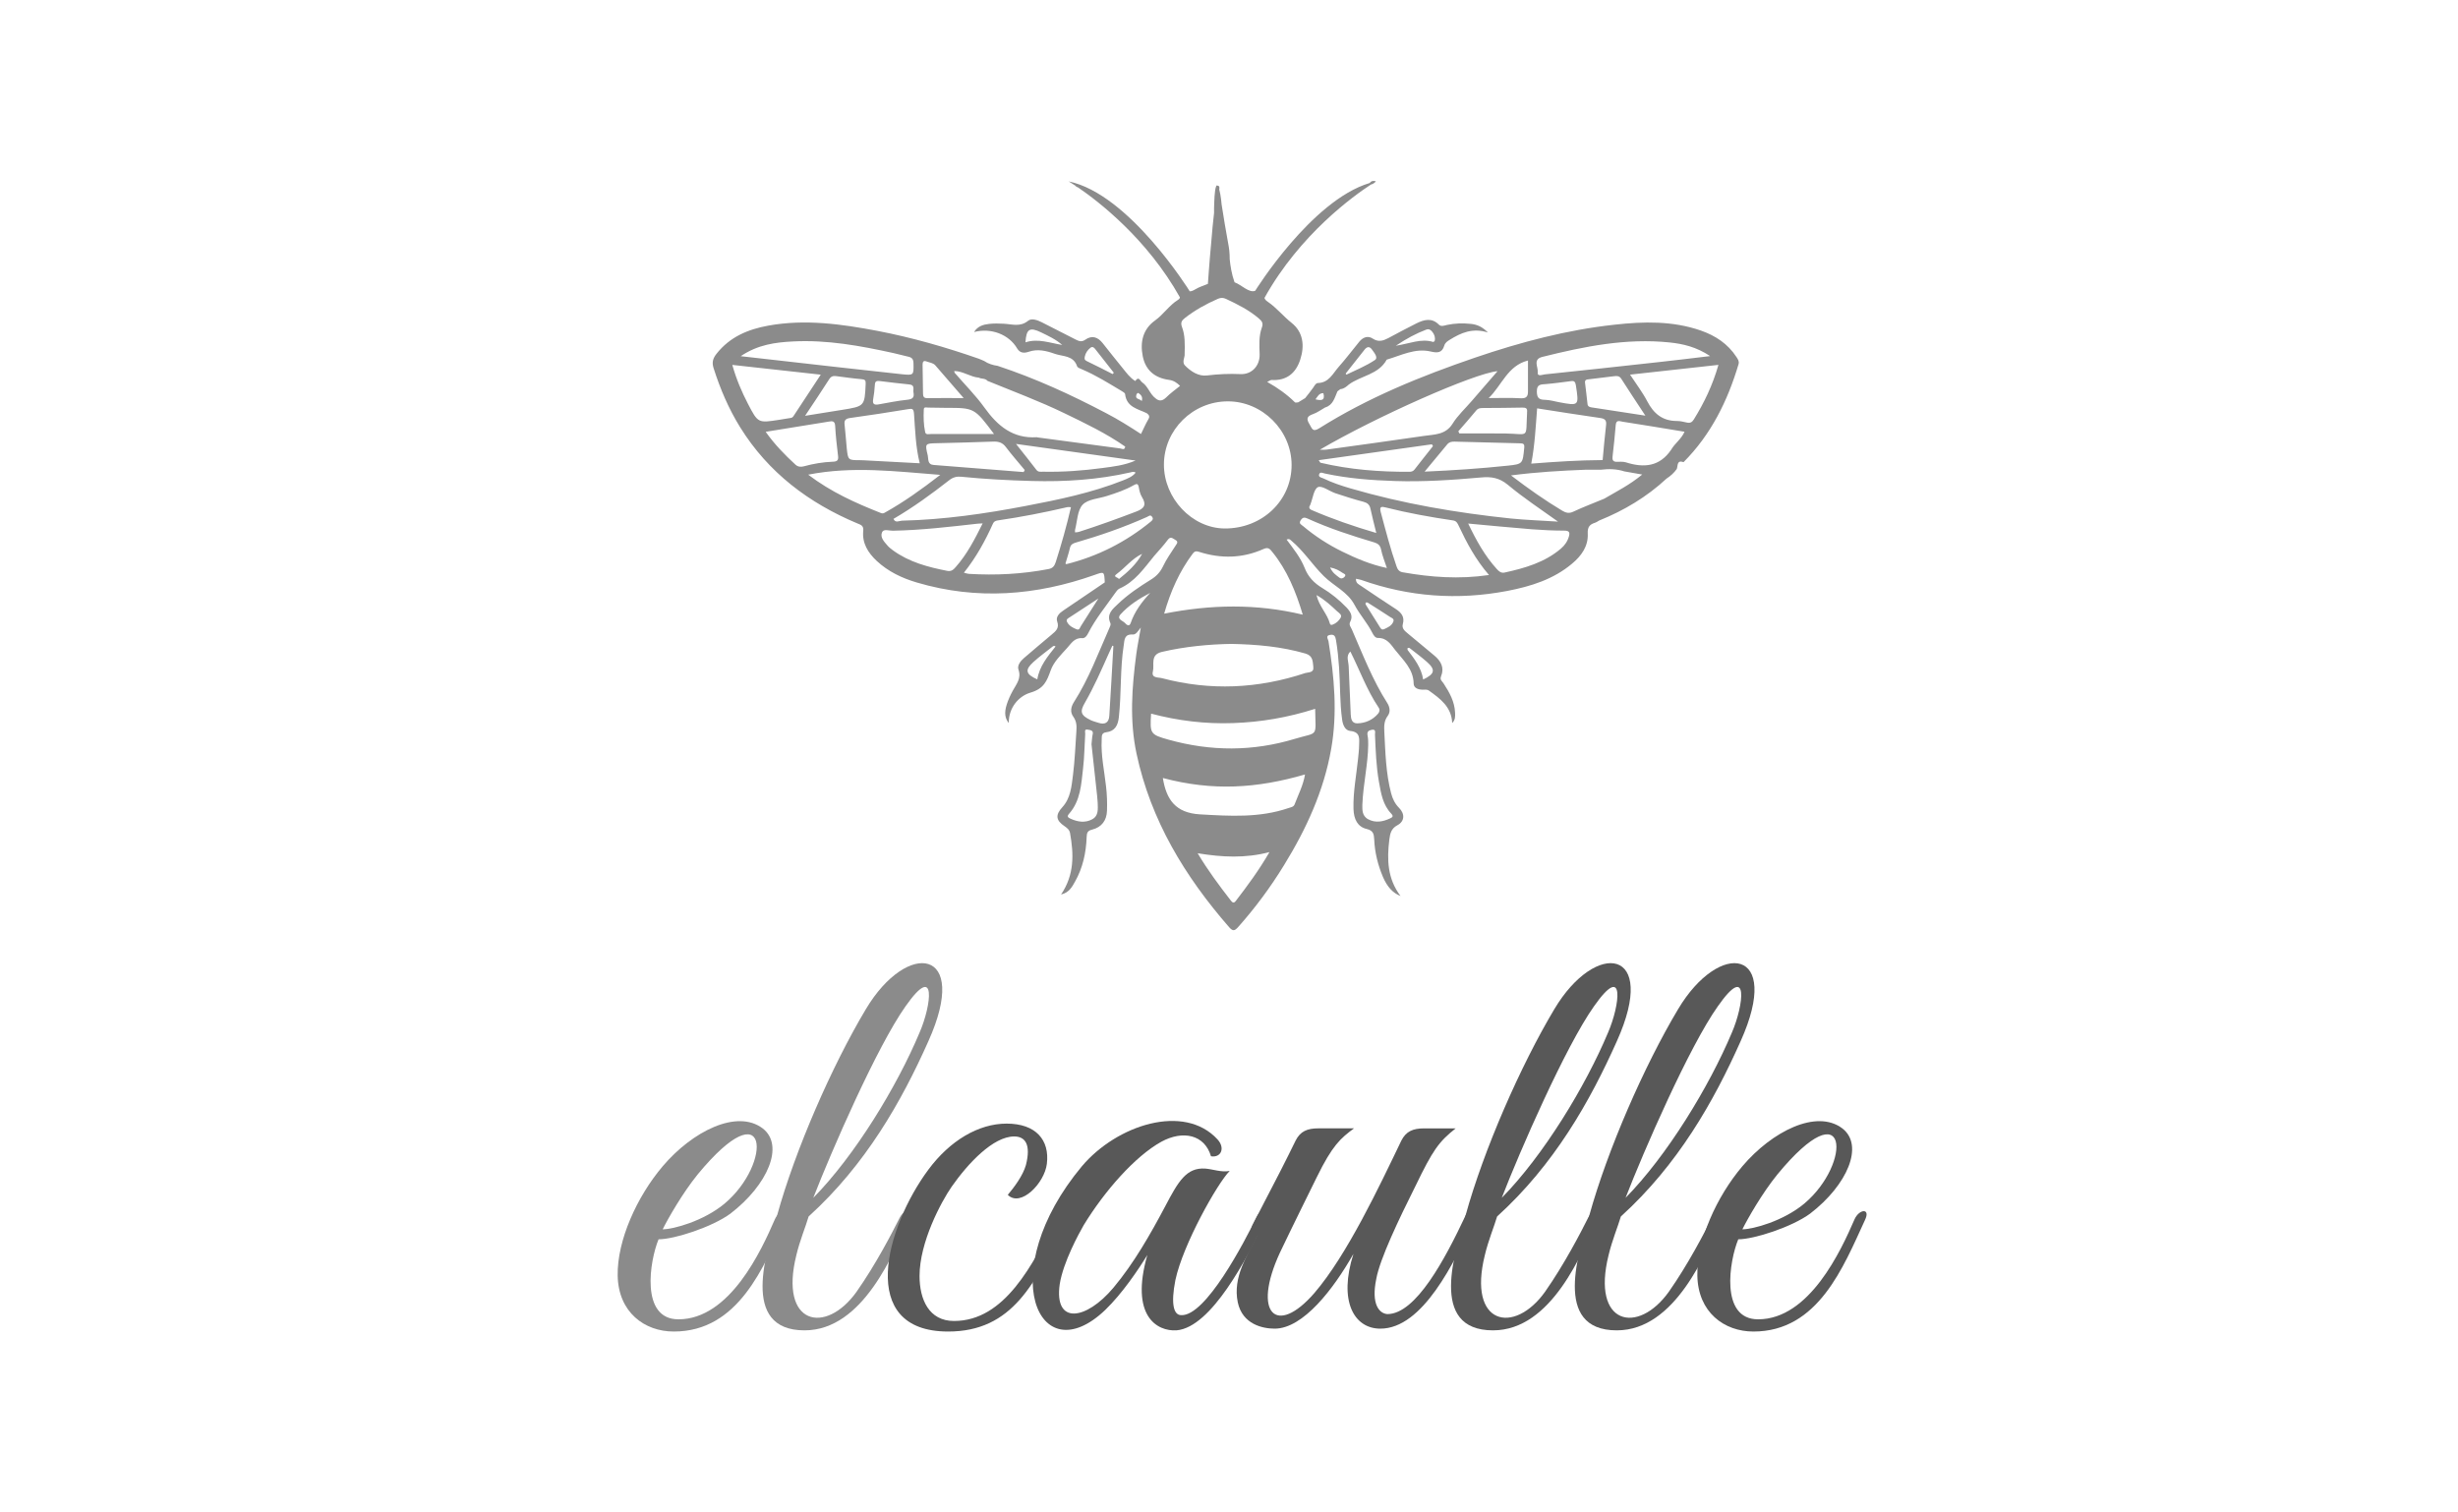<?xml version="1.0" encoding="utf-8"?>
<!-- Generator: Adobe Illustrator 16.0.0, SVG Export Plug-In . SVG Version: 6.00 Build 0)  -->
<!DOCTYPE svg PUBLIC "-//W3C//DTD SVG 1.1//EN" "http://www.w3.org/Graphics/SVG/1.1/DTD/svg11.dtd">
<svg version="1.1" id="Layer_1" xmlns="http://www.w3.org/2000/svg" xmlns:xlink="http://www.w3.org/1999/xlink" x="0px" y="0px"
	 width="96.417px" height="59.334px" viewBox="0 0 96.417 59.334" enable-background="new 0 0 96.417 59.334" xml:space="preserve">
<g>
	<rect fill="#FFFFFF" width="96.418" height="59.334"/>
	<g>
		<g>
			<path fill="#8B8B8B" d="M26.428,52.236c-1.145,0-2.176-0.756-2.199-2.199c-0.023-1.377,0.756-3.094,1.766-4.285
				c1.168-1.375,2.909-2.246,3.918-1.488c0.871,0.664,0.205,2.221-1.261,3.346c-0.71,0.525-2.2,1.008-2.819,1.008
				c-0.343,0.824-0.732,3.139,0.779,3.139c2.018,0,3.254-2.705,3.781-3.92c0.183-0.412,0.642-0.457,0.412,0.023
				C29.957,49.693,28.972,52.236,26.428,52.236z M27.367,46.072c-0.596,0.734-1.168,1.74-1.373,2.154
				c0.411,0,1.602-0.32,2.428-1.008C30.301,45.637,30.186,42.656,27.367,46.072z"/>
			<path fill="#8B8B8B" d="M31.719,47.723c-0.113,0.389-0.344,0.938-0.48,1.512c-0.688,2.75,1.146,3.141,2.359,1.443
				c0.757-1.076,1.397-2.314,1.695-2.91c0.207-0.389,0.551-0.344,0.346,0.113c-0.574,1.217-1.766,4.309-4.08,4.309
				c-2.566,0-1.467-3.139-1.076-4.512c0.71-2.568,2.152-5.867,3.482-8.09c1.627-2.727,4.101-2.404,2.451,1.26
				C35.363,43.209,33.965,45.682,31.719,47.723z M35.522,39.475c-1.122,1.582-2.909,5.682-3.62,7.516
				c1.627-1.652,3.276-4.354,4.17-6.486C36.531,39.451,36.761,37.709,35.522,39.475z"/>
			<path fill="#585858" d="M37.193,52.236c-3.62,0-2.428-4.125-0.779-6.348c0.848-1.145,1.971-1.809,3.071-1.809
				c1.146,0,1.694,0.641,1.579,1.578c-0.09,0.758-1.029,1.721-1.533,1.217c0.252-0.299,0.595-0.756,0.711-1.168
				c0.205-0.803-0.023-1.123-0.459-1.123c-0.825,0-1.811,1.053-2.452,1.969c-0.413,0.596-1.261,2.178-1.261,3.506
				c0,0.916,0.367,1.764,1.352,1.764c1.994,0,3.094-2.221,4.01-4.029c0.207-0.414,0.528-0.301,0.322,0.158
				C40.631,50.334,39.715,52.236,37.193,52.236z"/>
			<path fill="#585858" d="M46.15,52.189c-0.755,0.047-1.832-0.549-1.145-2.955c-0.367,0.596-0.986,1.512-1.65,2.154
				c-2.634,2.52-4.376-1.49-0.916-5.637c1.374-1.625,4.01-2.475,5.316-1.055c0.319,0.344,0.137,0.732-0.253,0.664
				c-0.252-0.85-1.101-1.031-1.948-0.57c-1.029,0.57-2.222,1.924-3.047,3.275c-0.184,0.322-0.801,1.443-0.939,2.313
				c-0.229,1.605,1.031,1.42,2.107,0.139c0.803-0.961,1.444-2.086,2.039-3.209c0.505-0.961,0.824-1.512,1.559-1.465
				c0.297,0.021,0.642,0.158,0.963,0.092c-0.48,0.48-1.834,2.885-2.131,4.283c-0.184,0.939-0.069,1.375,0.229,1.375
				c0.961,0.047,2.475-2.863,2.956-3.848c0.206-0.414,0.55-0.275,0.321,0.184C48.924,49.326,47.525,52.074,46.15,52.189z"/>
			<path fill="#585858" d="M54.145,52.123c-1.031,0-1.649-1.078-1.055-2.934c-0.778,1.373-1.971,2.934-3.092,2.934
				c-0.459,0-1.262-0.164-1.445-1.033c-0.205-0.986,0.368-1.832,0.78-2.658c-0.138,0-0.344-0.068-0.206-0.365l0.412-0.801
				c0.459-0.873,0.939-1.813,1.283-2.521c0.184-0.367,0.459-0.48,0.894-0.48h1.397c-0.527,0.389-0.848,0.664-1.465,1.924
				c0,0-1.032,2.086-1.444,2.957c-1.1,2.381-0.138,3.299,1.353,1.58c1.281-1.49,2.542-4.172,3.412-5.98
				c0.185-0.367,0.459-0.48,0.895-0.48H57.1c-0.664,0.527-0.893,0.846-1.58,2.268c-0.642,1.281-1.398,2.863-1.535,3.641
				c-0.205,0.986,0.114,1.354,0.436,1.377c1.123,0,2.268-2.176,3.047-3.826c0.184-0.414,0.551-0.252,0.322,0.207
				C57.055,49.488,55.818,52.123,54.145,52.123z"/>
			<path fill="#585858" d="M58.725,47.723c-0.114,0.389-0.344,0.938-0.48,1.512c-0.688,2.75,1.146,3.141,2.36,1.443
				c0.754-1.076,1.396-2.314,1.694-2.91c0.206-0.389,0.551-0.344,0.344,0.113c-0.572,1.217-1.765,4.309-4.078,4.309
				c-2.566,0-1.467-3.139-1.076-4.512c0.709-2.568,2.154-5.867,3.482-8.09c1.627-2.727,4.101-2.404,2.451,1.26
				C62.367,43.209,60.971,45.682,58.725,47.723z M62.527,39.475c-1.122,1.582-2.909,5.682-3.619,7.516
				c1.627-1.652,3.275-4.354,4.17-6.486C63.535,39.451,63.766,37.709,62.527,39.475z"/>
			<path fill="#585858" d="M63.58,47.723c-0.115,0.389-0.344,0.938-0.481,1.512c-0.687,2.75,1.146,3.141,2.361,1.443
				c0.756-1.076,1.397-2.314,1.695-2.91c0.206-0.389,0.55-0.344,0.344,0.113c-0.573,1.217-1.765,4.309-4.079,4.309
				c-2.566,0-1.465-3.139-1.077-4.512c0.712-2.568,2.153-5.867,3.483-8.09c1.627-2.727,4.102-2.404,2.451,1.26
				C67.224,43.209,65.826,45.682,63.58,47.723z M67.385,39.475c-1.125,1.582-2.91,5.682-3.621,7.516
				c1.627-1.652,3.276-4.354,4.172-6.486C68.393,39.451,68.62,37.709,67.385,39.475z"/>
			<path fill="#585858" d="M68.779,52.236c-1.146,0-2.176-0.756-2.199-2.199c-0.022-1.377,0.756-3.094,1.766-4.285
				c1.167-1.375,2.908-2.246,3.917-1.488c0.87,0.664,0.206,2.221-1.259,3.346c-0.713,0.525-2.201,1.008-2.819,1.008
				c-0.344,0.824-0.733,3.139,0.778,3.139c2.017,0,3.254-2.705,3.781-3.92c0.182-0.412,0.641-0.457,0.412,0.023
				C72.309,49.693,71.323,52.236,68.779,52.236z M69.72,46.072c-0.597,0.734-1.169,1.74-1.374,2.154c0.412,0,1.603-0.32,2.428-1.008
				C72.652,45.637,72.537,42.656,69.72,46.072z"/>
		</g>
		<path fill-rule="evenodd" clip-rule="evenodd" fill="#8B8B8B" d="M68.113,14.004c-0.338-0.518-0.822-0.836-1.396-1.037
			c-1.104-0.383-2.242-0.357-3.379-0.23c-1.88,0.203-3.695,0.686-5.478,1.293c-2.126,0.727-4.202,1.57-6.11,2.77
			c-0.265,0.166-0.281,0.012-0.382-0.154c-0.134-0.215-0.107-0.316,0.134-0.4c0.169-0.059,0.32-0.172,0.479-0.262
			c0.315-0.094,0.371-0.385,0.482-0.633c0.038-0.029,0.077-0.057,0.115-0.086c0.138-0.01,0.234-0.094,0.331-0.18
			c0.481-0.352,1.165-0.387,1.487-0.977c0.563-0.164,1.109-0.459,1.716-0.32c0.266,0.063,0.453,0.064,0.54-0.227
			c0.035-0.121,0.127-0.176,0.217-0.232c0.437-0.271,0.891-0.477,1.496-0.285c-0.225-0.232-0.434-0.313-0.668-0.338
			c-0.316-0.033-0.631-0.025-0.945,0.043c-0.105,0.025-0.223,0.076-0.313-0.016c-0.28-0.279-0.581-0.193-0.878-0.047
			c-0.373,0.184-0.736,0.383-1.104,0.578c-0.199,0.104-0.386,0.166-0.609,0.02c-0.189-0.127-0.382-0.055-0.524,0.115
			c-0.271,0.328-0.526,0.672-0.81,0.99c-0.23,0.258-0.383,0.627-0.818,0.637c-0.081,0.002-0.131,0.102-0.18,0.176
			c-0.1,0.145-0.213,0.277-0.32,0.416c-0.092,0.057-0.184,0.113-0.273,0.166c-0.043,0-0.104,0.02-0.127,0
			c-0.313-0.309-0.669-0.566-1.09-0.801c0.092-0.043,0.133-0.076,0.171-0.076c0.591,0.035,0.958-0.27,1.128-0.805
			c0.174-0.537,0.119-1.072-0.343-1.438c-0.327-0.26-0.583-0.586-0.927-0.822c-0.08-0.053-0.122-0.102-0.135-0.154
			c1.395-2.512,3.53-4.027,4.18-4.451c0.082-0.014,0.141-0.07,0.193-0.121c-0.101-0.037-0.182-0.02-0.249,0.064
			c-2.29,0.688-4.487,4.227-4.487,4.227c-0.242,0.096-0.529-0.229-0.811-0.334c-0.115-0.32-0.166-0.66-0.189-0.904
			c0.002-0.115-0.007-0.23-0.018-0.348V9.818c0,0-0.001,0-0.001-0.002c-0.011-0.088-0.022-0.176-0.041-0.264
			C48.082,9.045,48,8.533,47.919,8.021c0-0.002-0.03-0.367-0.093-0.59c0.01-0.064,0.021-0.139-0.067-0.148
			c-0.021-0.018-0.036-0.01-0.051,0.02c-0.003,0.006-0.004,0.01-0.007,0.014c-0.061,0.148-0.072,0.645-0.072,0.645l0,0
			c-0.01,0.129-0.004,0.26-0.006,0.389c-0.039,0.363-0.08,0.723-0.105,1.086v0.002c-0.081,0.855-0.137,1.697-0.137,1.697
			c-0.154,0.068-0.337,0.117-0.482,0.207c-0.097,0.059-0.172,0.09-0.236,0.084l-0.008-0.02c0,0-2.36-3.801-4.738-4.291
			c0,0,0.098,0.057,0.267,0.17c0.026,0.037,0.064,0.055,0.104,0.068c0.796,0.543,2.704,2.006,3.995,4.311
			c-0.004,0.033-0.023,0.066-0.074,0.098c-0.35,0.217-0.568,0.57-0.901,0.809c-0.479,0.342-0.593,0.85-0.483,1.402
			c0.109,0.547,0.469,0.855,1.039,0.93c0.181,0.025,0.306,0.117,0.425,0.234c-0.195,0.158-0.384,0.291-0.544,0.453
			c-0.143,0.137-0.269,0.164-0.418,0.035c-0.226-0.168-0.291-0.469-0.525-0.627c-0.082-0.061-0.137-0.258-0.268-0.051
			c-0.21-0.125-0.348-0.324-0.5-0.51c-0.264-0.322-0.521-0.65-0.781-0.977c-0.191-0.238-0.418-0.32-0.684-0.133
			c-0.133,0.092-0.239,0.061-0.363-0.002c-0.446-0.23-0.895-0.455-1.342-0.684c-0.172-0.086-0.4-0.168-0.534-0.059
			c-0.311,0.254-0.629,0.135-0.953,0.117c-0.196-0.012-0.395-0.014-0.59,0.008c-0.22,0.027-0.436,0.086-0.579,0.318
			c0.667-0.176,1.367,0.094,1.688,0.639c0.111,0.189,0.271,0.197,0.455,0.135c0.354-0.123,0.695-0.037,1.024,0.08
			c0.315,0.111,0.729,0.055,0.876,0.49c0.018,0.055,0.119,0.088,0.187,0.117c0.548,0.232,1.048,0.547,1.556,0.85
			c0.053,0.031,0.135,0.078,0.139,0.123c0.057,0.512,0.495,0.58,0.847,0.748c0.084,0.063,0.135,0.121,0.067,0.236
			c-0.107,0.182-0.191,0.379-0.291,0.582c-0.453-0.295-0.896-0.574-1.363-0.816c-1.373-0.723-2.78-1.369-4.257-1.857
			c-0.188-0.029-0.368-0.08-0.527-0.189c-0.071-0.029-0.14-0.066-0.21-0.09c-1.303-0.455-2.627-0.834-3.98-1.094
			c-1.414-0.268-2.835-0.467-4.275-0.207c-0.797,0.143-1.512,0.441-2.033,1.1c-0.137,0.172-0.196,0.328-0.121,0.564
			c0.259,0.816,0.591,1.596,1.043,2.324c1.105,1.779,2.691,2.973,4.6,3.773c0.135,0.055,0.25,0.086,0.229,0.289
			c-0.05,0.484,0.188,0.863,0.529,1.182c0.451,0.42,0.998,0.678,1.578,0.848c2.352,0.695,4.672,0.512,6.963-0.297
			c0.383-0.137,0.383-0.145,0.404,0.291c-0.543,0.369-1.087,0.736-1.629,1.104c-0.156,0.102-0.299,0.252-0.238,0.428
			c0.096,0.27-0.063,0.385-0.221,0.52c-0.36,0.303-0.721,0.605-1.079,0.914c-0.14,0.117-0.273,0.295-0.22,0.451
			c0.124,0.352-0.082,0.574-0.223,0.834c-0.094,0.172-0.176,0.352-0.236,0.539c-0.104,0.332-0.068,0.543,0.08,0.727
			c-0.007-0.596,0.383-1.055,0.852-1.193c0.525-0.154,0.641-0.449,0.792-0.871c0.118-0.334,0.394-0.602,0.639-0.873
			c0.165-0.178,0.286-0.414,0.596-0.393c0.114,0.012,0.188-0.098,0.239-0.199c0.285-0.559,0.686-1.043,1.043-1.553
			c0.051-0.07,0.106-0.156,0.176-0.189c0.613-0.268,0.968-0.799,1.369-1.287c0.177-0.207,0.366-0.404,0.527-0.623
			c0.113-0.154,0.188-0.068,0.294-0.008c0.141,0.076,0.071,0.145,0.017,0.23c-0.172,0.268-0.359,0.527-0.494,0.813
			c-0.11,0.23-0.26,0.389-0.475,0.52c-0.455,0.283-0.904,0.582-1.293,0.957c-0.211,0.201-0.461,0.396-0.293,0.756
			c0.021,0.045-0.015,0.129-0.043,0.188c-0.434,0.979-0.804,1.986-1.385,2.896c-0.123,0.191-0.165,0.398-0.027,0.584
			c0.127,0.18,0.133,0.361,0.119,0.557c-0.039,0.58-0.063,1.164-0.135,1.738c-0.057,0.439-0.092,0.898-0.418,1.254
			c-0.277,0.303-0.256,0.514,0.092,0.746c0.104,0.072,0.189,0.139,0.213,0.273c0.144,0.816,0.176,1.621-0.354,2.404
			c0.32-0.074,0.434-0.305,0.545-0.5c0.309-0.543,0.438-1.143,0.459-1.758c0.007-0.168,0.039-0.246,0.219-0.289
			c0.371-0.094,0.566-0.359,0.579-0.738c0.011-0.32,0-0.637-0.037-0.955c-0.067-0.609-0.204-1.213-0.171-1.834
			c0.008-0.121-0.025-0.266,0.177-0.291c0.345-0.039,0.463-0.275,0.497-0.596c0.102-0.938,0.045-1.887,0.191-2.822
			c0.031-0.205,0.02-0.438,0.35-0.416c0.133,0.01,0.207-0.137,0.32-0.273c-0.064,0.381-0.134,0.713-0.178,1.045
			c-0.172,1.297-0.268,2.596,0.008,3.893c0.559,2.625,1.899,4.826,3.637,6.82c0.146,0.166,0.217,0.139,0.348-0.006
			c0.674-0.758,1.273-1.566,1.802-2.43c0.874-1.418,1.562-2.914,1.851-4.566c0.25-1.416,0.119-2.82-0.107-4.221
			c-0.014-0.088-0.135-0.221,0.074-0.25c0.162-0.023,0.197,0.07,0.221,0.207c0.061,0.357,0.096,0.719,0.121,1.078
			c0.049,0.678,0.025,1.361,0.119,2.037c0.028,0.211,0.115,0.428,0.32,0.449c0.407,0.041,0.351,0.313,0.346,0.568
			c-0.002,0.174-0.024,0.35-0.041,0.525c-0.067,0.652-0.197,1.303-0.179,1.963c0.011,0.418,0.169,0.707,0.517,0.789
			c0.262,0.063,0.285,0.201,0.296,0.416c0.022,0.508,0.144,0.996,0.342,1.465c0.167,0.391,0.392,0.635,0.69,0.748
			c-0.521-0.686-0.534-1.439-0.439-2.215c0.031-0.227,0.066-0.426,0.314-0.559c0.289-0.152,0.304-0.447,0.066-0.684
			c-0.164-0.166-0.252-0.355-0.309-0.568c-0.209-0.793-0.225-1.605-0.268-2.418c-0.009-0.215-0.014-0.424,0.133-0.619
			c0.112-0.15,0.088-0.338-0.012-0.5c-0.58-0.906-0.967-1.912-1.395-2.896c-0.041-0.092-0.127-0.18-0.063-0.299
			c0.121-0.23,0.002-0.402-0.147-0.561c-0.283-0.293-0.599-0.553-0.946-0.76c-0.319-0.193-0.555-0.432-0.694-0.789
			c-0.161-0.406-0.44-0.754-0.708-1.113c0.104-0.045,0.136,0.002,0.179,0.037c0.491,0.408,0.832,0.953,1.282,1.398
			c0.393,0.389,0.93,0.609,1.206,1.131c0.199,0.375,0.495,0.697,0.69,1.082c0.052,0.102,0.115,0.213,0.229,0.211
			c0.344-0.006,0.5,0.25,0.668,0.467c0.312,0.398,0.719,0.746,0.729,1.32c0.002,0.18,0.18,0.238,0.34,0.242
			c0.09,0.002,0.181-0.018,0.256,0.033c0.447,0.32,0.891,0.643,0.916,1.275c0.125-0.121,0.12-0.264,0.113-0.406
			c-0.018-0.432-0.219-0.795-0.45-1.146c-0.053-0.084-0.158-0.141-0.099-0.283c0.139-0.338-0.011-0.6-0.264-0.811
			c-0.342-0.293-0.695-0.572-1.037-0.863c-0.109-0.096-0.253-0.188-0.198-0.381c0.074-0.266-0.055-0.438-0.268-0.576
			c-0.459-0.299-0.916-0.602-1.368-0.91c-0.088-0.061-0.216-0.107-0.204-0.283c0.081,0.02,0.146,0.023,0.206,0.045
			c1.871,0.664,3.781,0.803,5.729,0.432c0.922-0.178,1.811-0.453,2.544-1.072c0.366-0.305,0.639-0.684,0.613-1.182
			c-0.012-0.246,0.072-0.355,0.283-0.42c0.06-0.02,0.114-0.061,0.17-0.09c0.978-0.395,1.866-0.926,2.641-1.646
			c0.155-0.1,0.292-0.223,0.399-0.375c0.049-0.133-0.004-0.361,0.266-0.268c1.077-1.082,1.731-2.406,2.159-3.852
			C68.225,14.164,68.168,14.09,68.113,14.004z M55.943,12.932c0.119-0.045,0.189,0.02,0.25,0.098
			c0.074,0.096,0.114,0.213,0.085,0.338c-0.005,0.02-0.05,0.053-0.066,0.045c-0.474-0.143-0.919,0.068-1.459,0.15
			C55.178,13.279,55.547,13.082,55.943,12.932z M53.521,13.723c0.092-0.119,0.193-0.15,0.291-0.016
			c0.088,0.127,0.267,0.322,0.115,0.42c-0.344,0.23-0.736,0.387-1.111,0.57c-0.012-0.014-0.021-0.027-0.032-0.041
			C53.031,14.344,53.277,14.033,53.521,13.723z M51.911,15.424c0.081,0.313-0.106,0.289-0.31,0.242
			C51.683,15.559,51.739,15.418,51.911,15.424z M40.225,13.43c0.031-0.525,0.162-0.609,0.613-0.391
			c0.289,0.141,0.586,0.277,0.828,0.494C41.183,13.455,40.719,13.268,40.225,13.43z M43.643,14.674
			c-0.334-0.168-0.668-0.346-1.006-0.504c-0.098-0.045-0.102-0.092-0.086-0.176c0.029-0.148,0.111-0.262,0.223-0.352
			c0.086-0.064,0.146-0.002,0.193,0.059c0.242,0.303,0.481,0.613,0.724,0.922C43.674,14.639,43.66,14.656,43.643,14.674z
			 M44.785,15.736c-0.074-0.105-0.264-0.057-0.211-0.244c0.012-0.035,0.047-0.098,0.088-0.068
			C44.754,15.488,44.838,15.57,44.785,15.736z M40.689,26.652c-0.457-0.203-0.497-0.369-0.154-0.68
			c0.242-0.219,0.508-0.412,0.764-0.615c0.036-0.025,0.073-0.023,0.105,0.006C41.094,25.754,40.772,26.135,40.689,26.652z
			 M42.395,24.568c-0.036,0.061-0.053,0.16-0.16,0.121c-0.152-0.061-0.301-0.135-0.379-0.291c-0.057-0.111,0.063-0.15,0.124-0.195
			c0.341-0.227,0.69-0.449,1.105-0.723C42.822,23.895,42.611,24.232,42.395,24.568z M44.672,19.127
			c0.02,0.125,0.055,0.262,0.122,0.371c0.188,0.307,0.095,0.451-0.233,0.574c-0.742,0.283-1.488,0.553-2.246,0.795
			c-0.039,0.012-0.083,0.012-0.146,0.018c0-0.061-0.004-0.084,0.002-0.104c0.088-0.336,0.088-0.76,0.299-0.984
			c0.209-0.219,0.634-0.234,0.963-0.344c0.354-0.113,0.705-0.23,1.029-0.414C44.586,18.967,44.645,18.961,44.672,19.127z
			 M44.057,18.844c-1.234,0.49-2.525,0.756-3.822,1.004c-1.604,0.307-3.217,0.539-4.854,0.578c-0.118,0.006-0.254,0.104-0.334-0.07
			c0.768-0.447,1.484-0.969,2.182-1.514c0.152-0.121,0.303-0.158,0.48-0.139c0.917,0.092,1.836,0.141,2.756,0.166
			c1.309,0.037,2.605-0.047,3.883-0.338c0.064-0.014,0.121-0.043,0.199,0.01C44.418,18.705,44.236,18.77,44.057,18.844z
			 M36.75,17.387c0.733-0.018,1.467-0.035,2.199-0.063c0.209-0.01,0.373,0.033,0.508,0.215c0.235,0.311,0.492,0.602,0.739,0.9
			c-0.014,0.027-0.027,0.055-0.043,0.08c-1.179-0.094-2.354-0.186-3.532-0.279c-0.247-0.018-0.197-0.234-0.229-0.375
			C36.277,17.398,36.287,17.398,36.75,17.387z M36.29,16.951c-0.062-0.289-0.067-0.584-0.054-0.883
			c0.004-0.125,0.109-0.076,0.175-0.078c0.231,0,0.462,0.01,0.692,0.01c1.119,0,1.119,0,1.889,1.027c-0.884,0-1.68,0.002-2.477,0
			C36.434,17.027,36.314,17.068,36.29,16.951z M43.253,18.359c-0.771,0.105-1.55,0.162-2.329,0.146
			c-0.094-0.004-0.192,0.029-0.27-0.072c-0.244-0.32-0.495-0.633-0.8-1.018c1.596,0.223,3.11,0.434,4.69,0.652
			C44.09,18.26,43.668,18.303,43.253,18.359z M38.398,14.816c0.105,0.057,0.248,0.016,0.336,0.125
			c1.01,0.414,2.034,0.793,3.018,1.27c0.817,0.395,1.637,0.787,2.385,1.309c-0.025,0.162-0.129,0.078-0.211,0.07
			c-1.074-0.141-2.15-0.285-3.224-0.43c-0.011,0-0.022-0.008-0.034-0.008c-0.93,0.059-1.531-0.436-2.045-1.152
			c-0.348-0.486-0.78-0.916-1.174-1.373c-0.012-0.014-0.01-0.041-0.018-0.072C37.78,14.559,38.063,14.789,38.398,14.816z
			 M36.339,14.178c0.122,0.049,0.261,0.051,0.354,0.16c0.358,0.412,0.716,0.826,1.108,1.279c-0.524,0-0.98-0.006-1.438,0.002
			c-0.149,0-0.154-0.094-0.157-0.191c-0.009-0.371-0.009-0.744-0.017-1.115C36.189,14.201,36.219,14.133,36.339,14.178z
			 M36.078,18.174c-0.67-0.035-1.326-0.068-1.982-0.105c-0.119-0.006-0.24-0.016-0.359-0.016c-0.47,0-0.473,0-0.523-0.475
			c-0.031-0.305-0.049-0.613-0.084-0.918c-0.021-0.164,0.033-0.234,0.203-0.26c0.757-0.105,1.514-0.221,2.272-0.346
			c0.173-0.029,0.232-0.035,0.248,0.18C35.9,16.875,35.914,17.523,36.078,18.174z M33.038,16.078
			c-0.462,0.072-0.923,0.148-1.458,0.234c0.348-0.523,0.653-0.975,0.944-1.432c0.071-0.113,0.152-0.141,0.271-0.125
			c0.336,0.043,0.672,0.092,1.008,0.121c0.13,0.01,0.16,0.051,0.154,0.18C33.916,15.936,33.916,15.936,33.038,16.078z
			 M35.594,15.682c-0.377,0.037-0.753,0.117-1.129,0.182c-0.164,0.029-0.248-0.006-0.215-0.195c0.035-0.193,0.056-0.389,0.068-0.584
			c0.008-0.156,0.103-0.143,0.203-0.135c0.382,0.045,0.762,0.096,1.141,0.131c0.241,0.018,0.147,0.193,0.17,0.314
			C35.87,15.59,35.799,15.66,35.594,15.682z M31.104,13.395c1.338-0.07,2.641,0.17,3.939,0.455c0.191,0.039,0.38,0.1,0.57,0.139
			c0.15,0.031,0.215,0.088,0.219,0.258c0.009,0.469,0.016,0.482-0.453,0.434c-1.682-0.182-3.357-0.371-5.037-0.563
			c-0.4-0.043-0.801-0.088-1.287-0.145C29.73,13.518,30.416,13.43,31.104,13.395z M29.342,15.848
			c-0.246-0.475-0.457-0.965-0.617-1.533c1.174,0.129,2.302,0.256,3.47,0.383c-0.368,0.561-0.724,1.1-1.076,1.635
			c-0.043,0.066-0.108,0.064-0.172,0.074c-0.129,0.02-0.259,0.043-0.389,0.063C29.736,16.598,29.734,16.598,29.342,15.848z
			 M31.201,18.227c-0.418-0.385-0.814-0.789-1.167-1.287c0.854-0.141,1.662-0.271,2.472-0.4c0.137-0.023,0.244-0.037,0.254,0.172
			c0.021,0.391,0.066,0.783,0.113,1.172c0.023,0.178-0.038,0.223-0.207,0.229c-0.383,0.014-0.76,0.078-1.133,0.18
			C31.414,18.324,31.304,18.32,31.201,18.227z M31.701,18.621c1.756-0.344,3.428-0.127,5.182,0.008
			c-0.736,0.57-1.432,1.068-2.183,1.486c-0.053,0.031-0.099,0.031-0.153,0.008C33.572,19.736,32.616,19.314,31.701,18.621z
			 M37.156,22.395c-0.755-0.148-1.491-0.342-2.125-0.803c-0.078-0.057-0.158-0.119-0.221-0.193c-0.129-0.148-0.296-0.322-0.21-0.52
			c0.062-0.143,0.278-0.055,0.42-0.059c1.12-0.021,2.227-0.152,3.337-0.277c0.052-0.006,0.104-0.006,0.188-0.01
			c-0.309,0.623-0.611,1.209-1.057,1.713C37.398,22.352,37.311,22.426,37.156,22.395z M41.139,22.322
			C40.1,22.523,39.055,22.576,38,22.512c-0.051-0.004-0.104-0.023-0.19-0.045c0.483-0.604,0.835-1.25,1.14-1.926
			c0.033-0.074,0.089-0.109,0.177-0.123c0.917-0.133,1.829-0.311,2.731-0.521c0.041-0.012,0.085,0,0.151,0
			c-0.173,0.746-0.372,1.451-0.595,2.148C41.367,22.188,41.31,22.287,41.139,22.322z M43.889,22.717
			c-0.02-0.07-0.254-0.078-0.094-0.193c0.346-0.254,0.609-0.611,1.006-0.797C44.578,22.131,44.244,22.436,43.889,22.717z
			 M45.143,20.461c-0.979,0.801-2.082,1.363-3.311,1.67c-0.01,0.002-0.021-0.012-0.039-0.023c0.057-0.201,0.128-0.402,0.176-0.611
			c0.028-0.133,0.113-0.178,0.222-0.209c0.956-0.277,1.896-0.602,2.806-1.01c0.061-0.029,0.129-0.102,0.196-0.002
			C45.25,20.357,45.209,20.406,45.143,20.461z M42.842,32.141c-0.279,0.15-0.57,0.104-0.852-0.025
			c-0.083-0.041-0.156-0.076-0.057-0.189c0.453-0.51,0.479-1.158,0.551-1.781c0.053-0.447,0.055-0.898,0.084-1.346
			c0.005-0.07-0.053-0.209,0.102-0.176c0.084,0.018,0.238,0.016,0.189,0.195c-0.025,0.105-0.025,0.219-0.044,0.379
			c0.071,0.645,0.147,1.342,0.222,2.037c0.01,0.088,0.018,0.176,0.021,0.262C43.063,31.736,43.1,32.002,42.842,32.141z
			 M43.514,28.08c-0.018,0.275-0.174,0.359-0.43,0.275c-0.102-0.035-0.211-0.059-0.307-0.107c-0.391-0.189-0.428-0.33-0.215-0.691
			c0.35-0.607,0.63-1.25,0.914-1.885c0.051-0.115,0.104-0.229,0.157-0.342c0.013,0.004,0.028,0.008,0.04,0.014
			C43.621,26.254,43.572,27.168,43.514,28.08z M54.572,31.918c0.1,0.107,0.049,0.146-0.048,0.189
			c-0.28,0.131-0.568,0.184-0.851,0.035c-0.262-0.137-0.231-0.398-0.234-0.57c0.035-0.84,0.223-1.59,0.23-2.359
			c0.001-0.121-0.001-0.244-0.025-0.361c-0.029-0.145,0.035-0.197,0.162-0.221c0.184-0.037,0.125,0.125,0.129,0.188
			c0.027,0.623,0.047,1.25,0.158,1.867C54.172,31.129,54.244,31.576,54.572,31.918z M52.969,25.559
			c0.369,0.734,0.646,1.512,1.109,2.199c0.057,0.084,0.037,0.17-0.022,0.24c-0.213,0.246-0.49,0.369-0.81,0.379
			c-0.22,0.006-0.254-0.176-0.262-0.348c-0.03-0.623-0.054-1.248-0.08-1.873C52.902,25.955,52.779,25.738,52.969,25.559z
			 M46.479,12.475c0.397-0.311,0.837-0.553,1.298-0.754c0.109-0.047,0.209-0.045,0.312,0.004c0.457,0.213,0.903,0.438,1.29,0.768
			c0.117,0.102,0.184,0.18,0.119,0.355c-0.123,0.334-0.1,0.691-0.088,1.041c0.016,0.453-0.303,0.809-0.756,0.787
			c-0.438-0.02-0.871,0-1.308,0.053c-0.332,0.043-0.636-0.158-0.867-0.393c-0.125-0.125,0-0.334-0.011-0.42
			c0.011-0.424,0.018-0.77-0.103-1.086C46.297,12.65,46.359,12.57,46.479,12.475z M44.352,24.441c-0.058,0.17-0.173,0.057-0.223,0
			c-0.086-0.092-0.339-0.152-0.178-0.336c0.323-0.361,0.732-0.619,1.166-0.846C44.789,23.613,44.508,23.986,44.352,24.441z
			 M48.472,35.348c-0.087,0.113-0.144,0.039-0.199-0.029c-0.45-0.582-0.89-1.168-1.294-1.846c0.959,0.156,1.861,0.205,2.816-0.045
			C49.381,34.145,48.93,34.75,48.472,35.348z M50.783,31.553c-0.039,0.107-0.148,0.115-0.243,0.148
			c-1.137,0.389-2.297,0.313-3.474,0.246c-0.955-0.057-1.318-0.582-1.452-1.426c1.958,0.521,3.692,0.408,5.577-0.139
			C51.119,30.809,50.927,31.172,50.783,31.553z M52.449,23.98c0.072,0.066,0.206,0.137,0.139,0.254
			c-0.068,0.119-0.178,0.221-0.316,0.271c-0.049,0.021-0.094,0.008-0.105-0.039c-0.102-0.389-0.424-0.676-0.527-1.121
			C51.977,23.533,52.211,23.76,52.449,23.98z M51.588,27.807c0.018,1.148,0.145,0.893-0.797,1.178
			c-1.646,0.498-3.301,0.496-4.958,0.031c-0.714-0.201-0.731-0.23-0.681-1.02c1.055,0.279,2.124,0.41,3.213,0.371
			C49.455,28.33,50.52,28.148,51.588,27.807z M51.202,25.637c0.306,0.088,0.288,0.309,0.314,0.523
			c0.032,0.244-0.196,0.205-0.317,0.244c-1.85,0.615-3.728,0.701-5.619,0.201c-0.139-0.039-0.427,0.006-0.357-0.262
			c0.068-0.271-0.121-0.66,0.357-0.77c0.911-0.211,1.834-0.297,2.713-0.313C49.311,25.281,50.266,25.367,51.202,25.637z
			 M51.102,24.113c-1.831-0.438-3.611-0.4-5.437-0.039c0.253-0.881,0.599-1.658,1.122-2.357c0.069-0.092,0.133-0.104,0.248-0.068
			c0.856,0.275,1.708,0.256,2.531-0.113c0.189-0.086,0.254,0.01,0.346,0.123C50.485,22.367,50.826,23.193,51.102,24.113z
			 M48.03,20.732c-1.271-0.014-2.376-1.18-2.374-2.508c0.002-1.359,1.131-2.479,2.506-2.479c1.354-0.002,2.498,1.139,2.502,2.49
			C50.668,19.643,49.503,20.744,48.03,20.732z M55.289,25.42c0.23,0.182,0.466,0.354,0.686,0.549
			c0.344,0.305,0.307,0.471-0.15,0.688c-0.069-0.457-0.344-0.809-0.611-1.16C55.193,25.422,55.224,25.404,55.289,25.42z
			 M53.646,23.639c0.291,0.186,0.588,0.369,0.881,0.564c0.063,0.041,0.178,0.068,0.124,0.193c-0.065,0.152-0.208,0.217-0.347,0.281
			c-0.117,0.057-0.151-0.035-0.197-0.107c-0.18-0.289-0.357-0.574-0.539-0.859C53.549,23.641,53.581,23.619,53.646,23.639z
			 M60.496,14.002c1.639-0.41,3.287-0.744,4.992-0.568c0.533,0.055,1.052,0.176,1.594,0.535c-0.734,0.088-1.373,0.166-2.015,0.236
			c-1.489,0.166-2.982,0.326-4.472,0.482c-0.103,0.01-0.299,0.105-0.277-0.086C60.342,14.402,60.116,14.098,60.496,14.002z
			 M63.594,14.857c0.297,0.467,0.605,0.928,0.947,1.449c-0.753-0.117-1.438-0.221-2.124-0.326c-0.081-0.012-0.14-0.045-0.147-0.143
			c-0.027-0.271-0.063-0.543-0.095-0.814c-0.017-0.127,0.062-0.137,0.159-0.145c0.325-0.037,0.651-0.08,0.975-0.119
			C63.419,14.746,63.517,14.738,63.594,14.857z M61.146,15.777c-0.181-0.035-0.362-0.088-0.546-0.092
			c-0.234-0.004-0.313-0.078-0.316-0.324c-0.004-0.293,0.158-0.277,0.353-0.293c0.326-0.027,0.649-0.074,0.962-0.113
			c0.147-0.029,0.194,0.018,0.216,0.162C61.939,15.926,61.944,15.926,61.146,15.777z M60.295,16.02
			c0.841,0.131,1.662,0.262,2.482,0.379c0.172,0.027,0.246,0.086,0.223,0.275c-0.054,0.457-0.092,0.914-0.135,1.373l-0.003,0.002
			c-0.92,0.004-1.835,0.064-2.797,0.139C60.206,17.453,60.238,16.738,60.295,16.02z M59.936,14.143c0,0.432,0,0.826,0,1.219
			c0,0.18-0.056,0.27-0.271,0.262c-0.423-0.023-0.847-0.008-1.27-0.008C58.905,15.127,59.136,14.344,59.936,14.143z M59.9,16.207
			c-0.057,1.02,0.104,0.814-0.848,0.799c-0.602-0.008-1.206-0.002-1.807-0.002c-0.013-0.027-0.027-0.057-0.041-0.084
			c0.236-0.271,0.474-0.539,0.701-0.816c0.085-0.104,0.188-0.096,0.297-0.098c0.502-0.006,1.01-0.002,1.513-0.016
			c0.149-0.004,0.204,0.037,0.185,0.18C59.898,16.184,59.9,16.193,59.9,16.207z M55.882,18.502c0.327-0.395,0.606-0.73,0.884-1.066
			c0.078-0.096,0.178-0.115,0.291-0.111c0.855,0.023,1.711,0.047,2.565,0.066c0.137,0.002,0.185,0.025,0.166,0.188
			c-0.06,0.611-0.052,0.627-0.646,0.689C58.088,18.379,57.029,18.451,55.882,18.502z M61.115,20.463
			c-0.619-0.041-1.239-0.061-1.859-0.123c-2.12-0.223-4.219-0.578-6.273-1.178c-0.367-0.107-0.73-0.227-1.076-0.396
			c-0.066-0.029-0.203-0.045-0.162-0.162c0.039-0.111,0.159-0.039,0.23-0.027c0.902,0.193,1.816,0.264,2.737,0.293
			c1.13,0.037,2.257-0.039,3.38-0.139c0.404-0.039,0.719,0.012,1.051,0.285C59.761,19.533,60.439,19.979,61.115,20.463z
			 M58.742,14.561c-0.361,0.416-0.694,0.801-1.023,1.182c-0.251,0.291-0.541,0.557-0.742,0.881
			c-0.275,0.439-0.709,0.416-1.119,0.477c-1.276,0.188-2.558,0.361-3.836,0.539c-0.064,0.01-0.131,0.002-0.249,0.002
			C53.973,16.352,57.83,14.641,58.742,14.561z M56.168,17.43c0.014,0.023,0.028,0.049,0.041,0.072
			c-0.242,0.307-0.486,0.609-0.725,0.92c-0.055,0.068-0.116,0.084-0.199,0.086c-1.174,0.006-2.338-0.084-3.486-0.355
			c-0.014-0.004-0.025-0.033-0.071-0.1C53.227,17.844,54.697,17.637,56.168,17.43z M51.396,19.805c0.004-0.01,0.005-0.02,0.01-0.029
			c0.092-0.234,0.129-0.586,0.292-0.666c0.156-0.07,0.445,0.158,0.679,0.238c0.363,0.121,0.727,0.238,1.096,0.334
			c0.157,0.043,0.248,0.107,0.283,0.27c0.064,0.299,0.142,0.594,0.23,0.957c-0.898-0.264-1.729-0.551-2.535-0.9
			C51.344,19.961,51.334,19.896,51.396,19.805z M52.741,22.629c-0.048,0.055-0.13,0.09-0.204,0.031
			c-0.127-0.098-0.268-0.184-0.363-0.4c0.217,0.041,0.354,0.121,0.484,0.211C52.707,22.506,52.83,22.529,52.741,22.629z
			 M52.652,21.639c-0.553-0.271-1.067-0.604-1.538-1c-0.065-0.057-0.182-0.094-0.093-0.23c0.078-0.119,0.149-0.121,0.27-0.066
			c0.846,0.385,1.73,0.672,2.617,0.936c0.148,0.045,0.233,0.115,0.268,0.287c0.045,0.229,0.137,0.449,0.225,0.717
			C53.752,22.145,53.197,21.906,52.652,21.639z M55.023,22.451c-0.143-0.025-0.199-0.109-0.242-0.23
			c-0.245-0.701-0.431-1.424-0.623-2.141c-0.06-0.229,0.054-0.207,0.197-0.172c0.87,0.219,1.751,0.377,2.637,0.508
			c0.137,0.021,0.176,0.102,0.223,0.203c0.317,0.674,0.665,1.332,1.192,1.939C57.233,22.73,56.127,22.646,55.023,22.451z
			 M61.545,21.035c-0.053,0.197-0.166,0.359-0.318,0.488c-0.638,0.543-1.412,0.764-2.207,0.938c-0.14,0.031-0.226-0.049-0.309-0.141
			c-0.469-0.516-0.801-1.115-1.12-1.781c0.87,0.08,1.687,0.16,2.505,0.225c0.425,0.033,0.851,0.051,1.277,0.053
			C61.559,20.818,61.582,20.896,61.545,21.035z M62.927,19.564c-0.401,0.168-0.811,0.32-1.202,0.504
			c-0.176,0.086-0.301,0.053-0.451-0.037c-0.676-0.406-1.318-0.857-2.004-1.381c1.014-0.131,1.973-0.186,2.932-0.223
			c0.199,0,0.396,0,0.596,0c0.309-0.039,0.618-0.031,0.919,0.066c0.212,0.037,0.425,0.074,0.7,0.123
			C63.928,19.023,63.415,19.277,62.927,19.564z M65.551,17.645c-0.453,0.666-1.072,0.717-1.776,0.492
			c-0.12-0.037-0.258-0.016-0.387-0.021c-0.134-0.012-0.145-0.1-0.134-0.207c0.046-0.414,0.093-0.828,0.125-1.242
			c0.018-0.211,0.161-0.141,0.262-0.125c0.807,0.125,1.613,0.26,2.436,0.395C65.956,17.223,65.695,17.391,65.551,17.645z
			 M66.438,16.461c-0.066,0.107-0.146,0.145-0.271,0.115c-0.128-0.029-0.26-0.061-0.389-0.061c-0.564,0.002-0.912-0.289-1.164-0.773
			c-0.183-0.352-0.431-0.674-0.674-1.045c1.177-0.127,2.302-0.254,3.467-0.383C67.18,15.109,66.848,15.801,66.438,16.461z"/>
	</g>
</g>
</svg>
